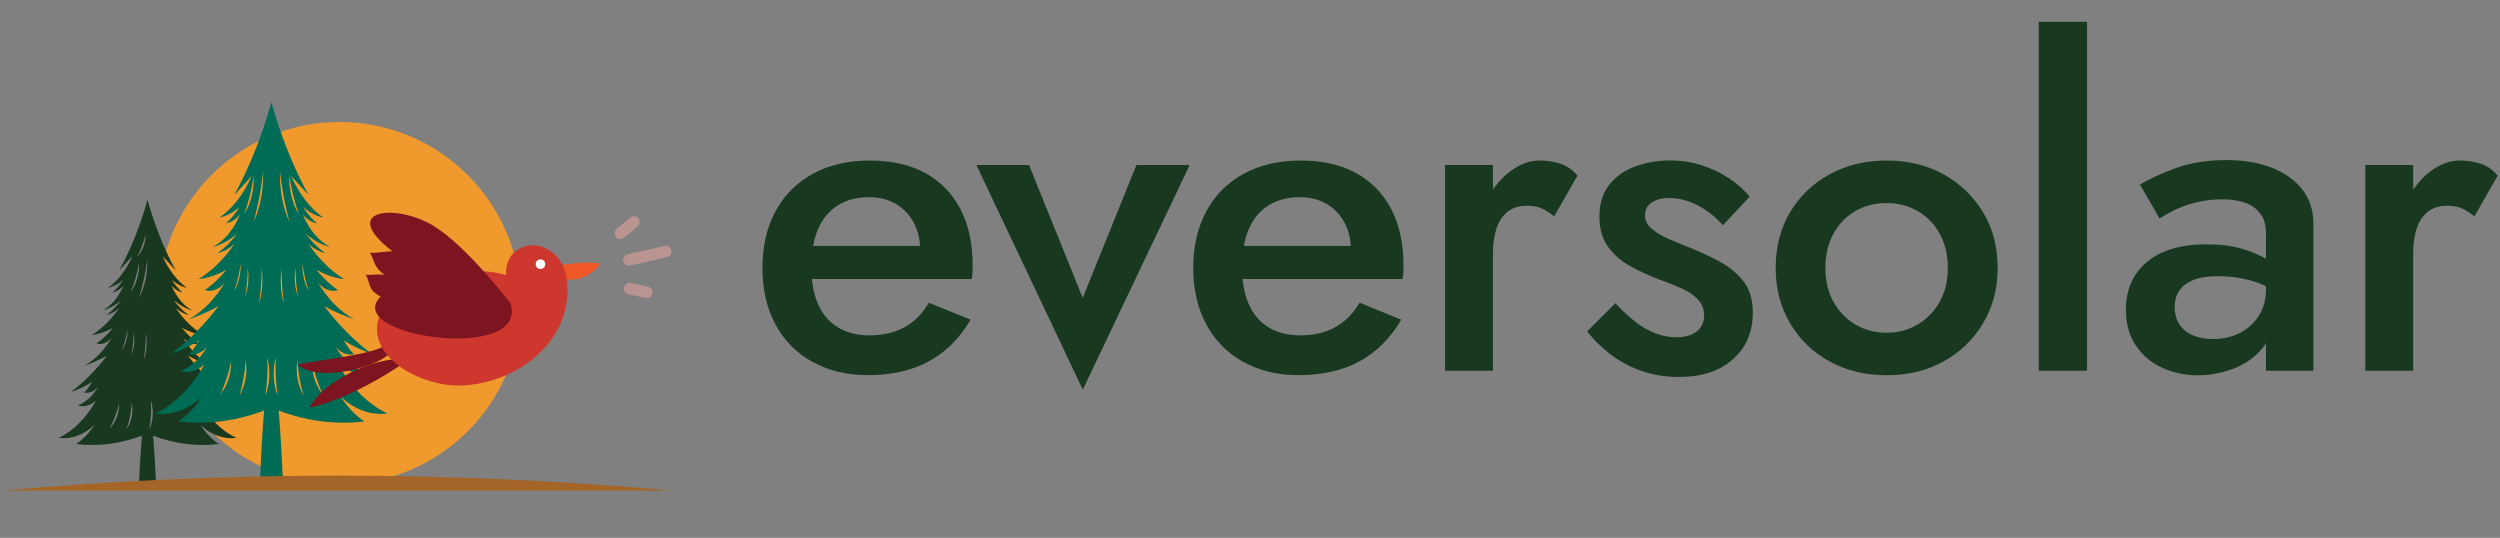 <?xml version="1.0" encoding="utf-8"?>
<svg xmlns="http://www.w3.org/2000/svg" id="Layer_1" data-name="Layer 1" version="1.1" viewBox="0 0 330 71">
  <rect x="0" y="0" width="330" height="71" fill="#808080" stroke="none"/>
  <defs>
    <style>
      .cls-1, .cls-2, .cls-3, .cls-4, .cls-5, .cls-6, .cls-7, .cls-8, .cls-9, .cls-10, .cls-11 {
        stroke-width: 0px;
      }

      .cls-1, .cls-5, .cls-8 {
        fill-rule: evenodd;
      }

      .cls-1, .cls-11 {
        fill: #006c56;
      }

      .cls-2 {
        fill: #b99491;
      }

      .cls-3 {
        fill: #ef5726;
      }

      .cls-4, .cls-5 {
        fill: #183920;
      }

      .cls-6 {
        fill: #f0992d;
      }

      .cls-7 {
        fill: #7c151f;
      }

      .cls-8 {
        fill: #a56528;
      }

      .cls-9 {
        fill: #ce372e;
      }

      .cls-10 {
        fill: #fff;
      }
    </style>
  </defs>
  <g>
    <path class="cls-4" d="M107.22,47.76c-2.11-1.18-3.73-2.83-4.87-4.96-1.14-2.13-1.71-4.61-1.71-7.44s.58-5.37,1.74-7.5c1.16-2.13,2.81-3.77,4.93-4.93,2.13-1.16,4.63-1.74,7.5-1.74s5.31.55,7.32,1.65c2.01,1.1,3.55,2.69,4.64,4.75,1.08,2.07,1.62,4.56,1.62,7.47,0,.32-.01.65-.03,1-.02.35-.05.61-.09.77h-23.86v-4.37h18.43l-1.95,2.72c.12-.24.25-.56.38-.97.14-.41.21-.76.21-1.03,0-1.46-.29-2.72-.86-3.78-.57-1.06-1.36-1.89-2.36-2.48-1-.59-2.18-.89-3.51-.89-1.61,0-2.99.35-4.13,1.06-1.14.71-2.01,1.73-2.6,3.07-.59,1.34-.91,2.99-.94,4.96,0,1.97.3,3.63.89,4.99s1.47,2.39,2.63,3.1c1.16.71,2.57,1.06,4.22,1.06s3.25-.35,4.55-1.06c1.3-.71,2.38-1.79,3.25-3.25l5.49,2.24c-1.42,2.44-3.25,4.27-5.49,5.49-2.24,1.22-4.94,1.83-8.09,1.83-2.76,0-5.19-.59-7.29-1.77Z"/>
    <path class="cls-4" d="M135.83,21.78l7.09,17.54,7.09-17.54h7.03l-14.11,29.65-14.05-29.65h6.97Z"/>
    <path class="cls-4" d="M164.09,47.76c-2.11-1.18-3.73-2.83-4.87-4.96-1.14-2.13-1.71-4.61-1.71-7.44s.58-5.37,1.74-7.5c1.16-2.13,2.8-3.77,4.93-4.93,2.13-1.16,4.63-1.74,7.5-1.74s5.32.55,7.32,1.65c2.01,1.1,3.55,2.69,4.64,4.75,1.08,2.07,1.62,4.56,1.62,7.47,0,.32-.01.65-.03,1-.02.35-.05.61-.09.77h-23.86v-4.37h18.42l-1.95,2.72c.12-.24.25-.56.38-.97.14-.41.21-.76.21-1.03,0-1.46-.29-2.72-.86-3.78-.57-1.06-1.36-1.89-2.36-2.48-1-.59-2.18-.89-3.51-.89-1.62,0-2.99.35-4.13,1.06-1.14.71-2.01,1.73-2.6,3.07-.59,1.34-.91,2.99-.95,4.96,0,1.97.3,3.63.89,4.99.59,1.36,1.47,2.39,2.63,3.1,1.16.71,2.57,1.06,4.22,1.06s3.25-.35,4.55-1.06c1.3-.71,2.38-1.79,3.25-3.25l5.49,2.24c-1.42,2.44-3.25,4.27-5.49,5.49-2.24,1.22-4.94,1.83-8.09,1.83-2.76,0-5.19-.59-7.29-1.77Z"/>
    <path class="cls-4" d="M197.07,48.94h-6.32v-27.16h6.32v27.16ZM203.5,27.51c-.51-.24-1.16-.35-1.95-.35-1.06,0-1.93.28-2.6.83-.67.55-1.15,1.31-1.45,2.27-.3.96-.44,2.1-.44,3.4l-2.13-1.24c0-2.16.4-4.08,1.21-5.76.81-1.67,1.85-3,3.13-3.99,1.28-.98,2.61-1.48,3.99-1.48.98,0,1.91.15,2.78.44.87.3,1.59.82,2.18,1.56l-3.07,5.37c-.59-.47-1.14-.83-1.65-1.06Z"/>
    <path class="cls-4" d="M215.87,42.48c.89.69,1.78,1.2,2.69,1.54.91.33,1.81.5,2.72.5,1.14,0,2.04-.26,2.69-.77s.97-1.22.97-2.13c0-.79-.26-1.47-.77-2.04-.51-.57-1.22-1.06-2.13-1.48-.91-.41-1.97-.84-3.19-1.27-1.22-.47-2.43-1.03-3.63-1.68-1.2-.65-2.18-1.51-2.95-2.57s-1.15-2.4-1.15-4.02.42-3.03,1.27-4.13c.85-1.1,1.99-1.92,3.42-2.45,1.44-.53,2.98-.8,4.64-.8,1.5,0,2.9.22,4.22.65,1.32.43,2.51,1,3.57,1.71,1.06.71,1.97,1.52,2.72,2.42l-3.54,3.78c-.91-1.06-1.99-1.93-3.25-2.6-1.26-.67-2.56-1-3.9-1-.91,0-1.65.2-2.24.59-.59.39-.89.96-.89,1.71,0,.63.27,1.19.8,1.68.53.49,1.24.94,2.13,1.33.89.39,1.88.81,2.98,1.24,1.5.59,2.87,1.24,4.13,1.95,1.26.71,2.27,1.58,3.04,2.6.77,1.02,1.15,2.36,1.15,4.02,0,2.56-.88,4.62-2.63,6.17s-4.12,2.33-7.12,2.33c-1.85,0-3.55-.29-5.11-.86-1.56-.57-2.91-1.32-4.08-2.24-1.16-.92-2.14-1.9-2.92-2.92l3.72-3.72c.87.95,1.74,1.76,2.63,2.45Z"/>
    <path class="cls-4" d="M236.31,27.98c1.28-2.13,3.02-3.79,5.23-4.99,2.2-1.2,4.7-1.8,7.5-1.8s5.29.6,7.47,1.8c2.18,1.2,3.93,2.86,5.23,4.99,1.3,2.13,1.95,4.59,1.95,7.38s-.65,5.21-1.95,7.35c-1.3,2.15-3.04,3.82-5.23,5.02-2.19,1.2-4.68,1.8-7.47,1.8s-5.3-.6-7.5-1.8c-2.21-1.2-3.95-2.87-5.23-5.02s-1.92-4.6-1.92-7.35.64-5.26,1.92-7.38ZM242.01,39.82c.71,1.28,1.67,2.28,2.89,3.01,1.22.73,2.6,1.09,4.13,1.09s2.86-.36,4.1-1.09c1.24-.73,2.21-1.73,2.92-3.01.71-1.28,1.06-2.76,1.06-4.46s-.35-3.19-1.06-4.49c-.71-1.3-1.68-2.3-2.92-3.01-1.24-.71-2.61-1.06-4.1-1.06s-2.91.35-4.13,1.06c-1.22.71-2.19,1.71-2.89,3.01-.71,1.3-1.06,2.8-1.06,4.49s.35,3.18,1.06,4.46Z"/>
    <path class="cls-4" d="M275.49,2.88v46.06h-6.38V2.88h6.38Z"/>
    <path class="cls-4" d="M287.71,42.83c.43.65,1.03,1.13,1.8,1.45.77.32,1.64.47,2.63.47,1.26,0,2.41-.26,3.46-.77,1.04-.51,1.89-1.27,2.54-2.27.65-1,.97-2.18.97-3.51l.94,3.54c0,1.73-.5,3.18-1.51,4.34-1,1.16-2.26,2.03-3.78,2.6s-3.06.86-4.64.86c-1.69,0-3.27-.33-4.72-1-1.46-.67-2.62-1.65-3.48-2.95-.87-1.3-1.3-2.87-1.3-4.72,0-2.64.92-4.73,2.78-6.29,1.85-1.55,4.47-2.33,7.85-2.33,1.81,0,3.38.2,4.7.59,1.32.39,2.41.86,3.28,1.39.87.53,1.48,1.01,1.83,1.45v3.25c-1.22-.87-2.52-1.5-3.9-1.89-1.38-.39-2.83-.59-4.37-.59-1.34,0-2.42.17-3.25.5-.83.33-1.45.8-1.86,1.39-.41.59-.62,1.32-.62,2.19s.22,1.68.65,2.33ZM282.46,24.38c1.22-.75,2.8-1.48,4.75-2.19,1.95-.71,4.18-1.06,6.7-1.06,2.24,0,4.22.33,5.94,1,1.71.67,3.06,1.62,4.04,2.86.98,1.24,1.48,2.77,1.48,4.58v19.37h-6.26v-18.13c0-.87-.15-1.57-.44-2.13-.29-.55-.7-1-1.21-1.36-.51-.35-1.12-.61-1.83-.77-.71-.16-1.48-.24-2.3-.24-1.26,0-2.45.15-3.57.44s-2.09.65-2.89,1.06c-.81.41-1.41.76-1.8,1.03l-2.6-4.49Z"/>
    <path class="cls-4" d="M318.54,48.94h-6.32v-27.16h6.32v27.16ZM324.97,27.51c-.51-.24-1.16-.35-1.95-.35-1.06,0-1.93.28-2.6.83-.67.55-1.15,1.31-1.45,2.27-.3.96-.44,2.1-.44,3.4l-2.13-1.24c0-2.16.4-4.08,1.21-5.76.81-1.67,1.85-3,3.13-3.99,1.28-.98,2.61-1.48,3.99-1.48.98,0,1.91.15,2.78.44.87.3,1.59.82,2.18,1.56l-3.07,5.37c-.59-.47-1.14-.83-1.65-1.06Z"/>
  </g>
  <circle class="cls-6" cx="44.83" cy="40.02" r="23.92"/>
  <path class="cls-5" d="M19.48,26.34c-.95,3.4-2.21,6.56-3.75,9.37.59-.63,1.18-1.27,1.76-1.92-.82,1.84-1.94,3.3-3.24,4.21.71-.15,1.39-.51,2.01-1.07-.41.66-.88,1.22-1.39,1.66.52-.09,1.01-.39,1.43-.89-.67,1.56-1.65,2.72-2.78,3.28.88-.22,1.72-.68,2.5-1.37-.61.8-1.27,1.47-1.99,1.99.59-.15,1.16-.46,1.69-.92-1.05,1.53-2.28,2.73-3.61,3.54.96-.11,1.91-.43,2.82-.96-.67.84-1.41,1.54-2.2,2.07.73.23,1.48-.07,2.06-.81-1.02,1.72-2.28,3.01-3.68,3.76,1.02-.34,2.02-.78,3.01-1.33-1.46,1.91-3.06,3.53-4.77,4.8.95-.31,1.88-.75,2.78-1.33-.29.55-.63,1.03-1.02,1.4.65.12,1.31-.14,1.85-.74-.73,1.2-1.66,2.05-2.68,2.44.83.24,1.68,0,2.41-.66-1.33,2.35-3.05,4.06-4.95,4.94,1.65.22,3.29-.37,4.72-1.7-.7,1.07-1.51,1.92-2.41,2.51,2.91.35,5.84-.03,8.68-1.1-.18,2.3-.32,4.61-.4,6.91h2.28c-.08-2.31-.21-4.61-.4-6.91,2.84,1.08,5.76,1.45,8.68,1.1-.9-.58-1.71-1.44-2.41-2.51,1.43,1.33,3.08,1.92,4.72,1.7-1.91-.88-3.62-2.59-4.95-4.94.73.67,1.58.9,2.41.66-1.02-.39-1.95-1.23-2.68-2.44.54.6,1.2.86,1.85.74-.39-.37-.73-.85-1.02-1.4.9.58,1.83,1.02,2.78,1.33-1.71-1.27-3.31-2.88-4.77-4.8.98.54,1.99.99,3.01,1.33-1.4-.76-2.66-2.05-3.68-3.76.58.74,1.33,1.04,2.06.81-.79-.53-1.53-1.22-2.2-2.07.91.53,1.86.85,2.82.96-1.33-.81-2.56-2.01-3.61-3.54.53.46,1.1.77,1.69.92-.72-.52-1.38-1.19-1.99-1.99.78.68,1.62,1.14,2.5,1.37-1.13-.57-2.11-1.72-2.78-3.28.42.49.92.8,1.43.89-.51-.44-.98-1-1.39-1.66.62.56,1.31.92,2.01,1.07-1.3-.91-2.42-2.36-3.24-4.21.58.65,1.17,1.29,1.76,1.92-1.54-2.81-2.8-5.97-3.75-9.37h0ZM19.19,30.99c.04,1.08-.36,2.12-1.1,2.9.5-.91.87-1.88,1.1-2.9h0ZM18.35,34.71c.04,1.43-.36,2.82-1.1,3.85.5-1.21.87-2.5,1.1-3.85h0ZM17.64,43.92c.18,1.03.07,2.06-.3,2.86.19-.91.29-1.87.3-2.86h0ZM15.72,53.27c.02,1.24-.43,2.45-1.26,3.32.56-1.04.99-2.16,1.26-3.32h0ZM17.4,53.19c.22,1.23-.04,2.49-.71,3.5.39-1.12.63-2.3.71-3.5h0ZM19.92,52.85c.39,1.3.31,2.69-.22,3.85.23-1.25.3-2.55.22-3.85h0ZM16.84,43.49c.01,1.04-.26,2.04-.75,2.77.33-.87.59-1.8.75-2.77h0ZM19.27,43.91c.18,1.29.07,2.6-.3,3.6.19-1.15.29-2.36.3-3.6h0ZM19.44,34.29c.04,1.87-.36,3.69-1.1,5.04.5-1.58.87-3.28,1.1-5.04Z"/>
  <path class="cls-1" d="M35.83,13.49c-1.24,4.44-2.89,8.56-4.89,12.23.77-.82,1.53-1.66,2.29-2.5-1.07,2.41-2.53,4.3-4.23,5.49.92-.2,1.81-.67,2.63-1.4-.53.86-1.14,1.59-1.81,2.17.68-.11,1.32-.51,1.87-1.16-.87,2.04-2.15,3.55-3.62,4.28,1.14-.29,2.25-.89,3.26-1.78-.79,1.04-1.66,1.92-2.6,2.6.77-.19,1.52-.6,2.2-1.2-1.38,1.99-2.97,3.56-4.71,4.62,1.26-.14,2.5-.56,3.68-1.25-.88,1.1-1.84,2.01-2.87,2.7.95.3,1.93-.09,2.69-1.06-1.32,2.24-2.97,3.92-4.8,4.91,1.33-.44,2.64-1.02,3.93-1.73-1.9,2.5-3.99,4.6-6.22,6.26,1.24-.4,2.45-.98,3.62-1.73-.38.72-.83,1.34-1.33,1.83.85.16,1.71-.18,2.42-.96-.95,1.57-2.17,2.67-3.5,3.18,1.08.31,2.19,0,3.14-.87-1.74,3.07-3.97,5.3-6.46,6.45,2.15.29,4.3-.49,6.16-2.21-.91,1.4-1.97,2.51-3.14,3.27,3.8.45,7.62-.03,11.32-1.44-.24,3-.41,6.01-.52,9.02h2.97c-.1-3.01-.28-6.02-.52-9.02,3.7,1.41,7.52,1.89,11.32,1.44-1.17-.76-2.23-1.87-3.14-3.27,1.86,1.73,4.01,2.5,6.16,2.21-2.49-1.15-4.73-3.38-6.46-6.45.95.87,2.06,1.18,3.14.87-1.33-.51-2.55-1.61-3.5-3.18.7.78,1.56,1.12,2.42.96-.5-.49-.95-1.11-1.33-1.83,1.17.75,2.38,1.33,3.62,1.73-2.23-1.66-4.32-3.76-6.22-6.26,1.28.71,2.6,1.29,3.93,1.73-1.83-.99-3.48-2.67-4.8-4.91.75.97,1.74,1.36,2.69,1.06-1.03-.69-1.99-1.59-2.87-2.7,1.18.69,2.42,1.11,3.68,1.25-1.74-1.06-3.33-2.63-4.71-4.62.69.6,1.43,1.01,2.2,1.2-.93-.68-1.81-1.55-2.6-2.6,1.01.89,2.12,1.49,3.26,1.78-1.48-.74-2.75-2.25-3.62-4.28.55.64,1.19,1.04,1.87,1.16-.67-.57-1.28-1.3-1.81-2.17.81.73,1.7,1.2,2.63,1.4-1.69-1.19-3.16-3.08-4.23-5.49.76.84,1.53,1.68,2.29,2.5-2-3.67-3.65-7.79-4.89-12.23h0ZM38.19,23.18c.27,1.77.69,3.48,1.25,5.08-.85-1.36-1.3-3.19-1.25-5.08h0ZM39,35.34c.01,1.3.13,2.57.34,3.77-.42-1.06-.54-2.42-.34-3.77h0ZM41.18,47.69c.31,1.54.79,3.01,1.43,4.39-.94-1.16-1.46-2.74-1.43-4.39h0ZM39.26,47.58c.1,1.58.37,3.13.81,4.61-.77-1.33-1.06-2.99-.81-4.61h0ZM36.41,47.14c-.09,1.72,0,3.43.25,5.08-.61-1.53-.7-3.36-.25-5.08h0ZM39.91,34.77c.19,1.28.47,2.52.85,3.66-.56-.96-.87-2.29-.85-3.66h0ZM37.15,35.33c.01,1.64.13,3.24.34,4.76-.42-1.33-.54-3.05-.34-4.76h0ZM36.95,22.62c.27,2.32.69,4.56,1.25,6.65-.85-1.78-1.3-4.18-1.25-6.65h0ZM33.5,23.18c.05,1.89-.4,3.72-1.25,5.08.57-1.6.99-3.3,1.25-5.08h0ZM32.7,35.34c.2,1.35.08,2.72-.34,3.77.22-1.2.33-2.47.34-3.77h0ZM30.51,47.69c.03,1.64-.49,3.23-1.43,4.39.64-1.37,1.12-2.85,1.43-4.39h0ZM32.43,47.58c.25,1.62-.04,3.29-.81,4.61.44-1.48.71-3.03.81-4.61h0ZM35.28,47.14c.45,1.72.35,3.56-.25,5.08.26-1.65.34-3.36.25-5.08h0ZM31.78,34.77c.01,1.37-.29,2.7-.85,3.66.38-1.15.66-2.38.85-3.66h0ZM34.54,35.33c.2,1.71.08,3.43-.34,4.76.22-1.51.33-3.12.34-4.76h0ZM34.74,22.62c.05,2.47-.4,4.87-1.25,6.65.57-2.09.99-4.33,1.25-6.65Z"/>
  <path class="cls-8" d="M88.78,64.76H.3c29.43-2.64,59.06-2.64,88.48,0Z"/>
  <g>
    <path class="cls-7" d="M51.08,45.37c-1.05,1.36-8.77,2.09-11.83,2.75,2.95,2.52,11.25.26,12.65-1.97l-.82-.78Z"/>
    <path class="cls-7" d="M52.89,47.39c-3.7-.06-10.25,2.89-12,6.4,4.46-.89,10.78-4.46,14.25-7.25-.43.18-.87.34-1.31.5l-.95.34Z"/>
  </g>
  <path class="cls-3" d="M73.63,35.05c1.88-.34,3.73-.47,5.64-.28-1.48,2.06-3.91,2.73-6.24,1.58l.6-1.29Z"/>
  <path class="cls-9" d="M66.99,37.46c-1.76-7.07,9.34-7.24,7.78,2.55-1.02,6.4-7.38,10.53-13.64,10.87-6.3.34-15.23-5.14-9.57-11.59,1.82-2.07,5.4-2.86,7.89-3.38,2-.42,9.71-.14,7.54,1.56h0Z"/>
  <path class="cls-7" d="M57.27,29.83c-5.17-3.11-12.64-2.12-5.42,3.37-.68-.1-2.19.27-3.03.15.61.93.49,2.02,2.01,2.94-.82-.16-1.93.06-2.56-.03.66,1.01.16,1.97,1.98,2.88-5.29,5.32,19.83,8.82,17.11.86,0,0-5.81-7.58-10.11-10.16Z"/>
  <g>
    <path class="cls-2" d="M81.26,30.36c-.23.35-.14.82.2,1.05.28.19.66.17.92-.05l1.75-1.45c.33-.26.39-.73.14-1.06-.26-.33-.73-.39-1.06-.14-.01.01-.03.02-.04.03l-1.75,1.45c-.06.05-.11.1-.15.17Z"/>
    <path class="cls-2" d="M82.42,33.85c-.26.33-.19.81.14,1.06.18.14.42.19.64.14l4.86-1.11c.41-.09.66-.5.57-.91-.09-.41-.5-.66-.9-.57l-4.86,1.11c-.17.04-.33.14-.44.28Z"/>
    <path class="cls-2" d="M82.49,37.68c-.23.35-.14.82.2,1.05.08.06.18.1.28.12l2.23.48c.41.1.82-.14.92-.55.1-.41-.14-.82-.55-.92-.02,0-.04,0-.05-.01l-2.23-.48c-.3-.07-.62.06-.79.31Z"/>
  </g>
  <circle class="cls-10" cx="71.34" cy="34.87" r=".63"/>
</svg>